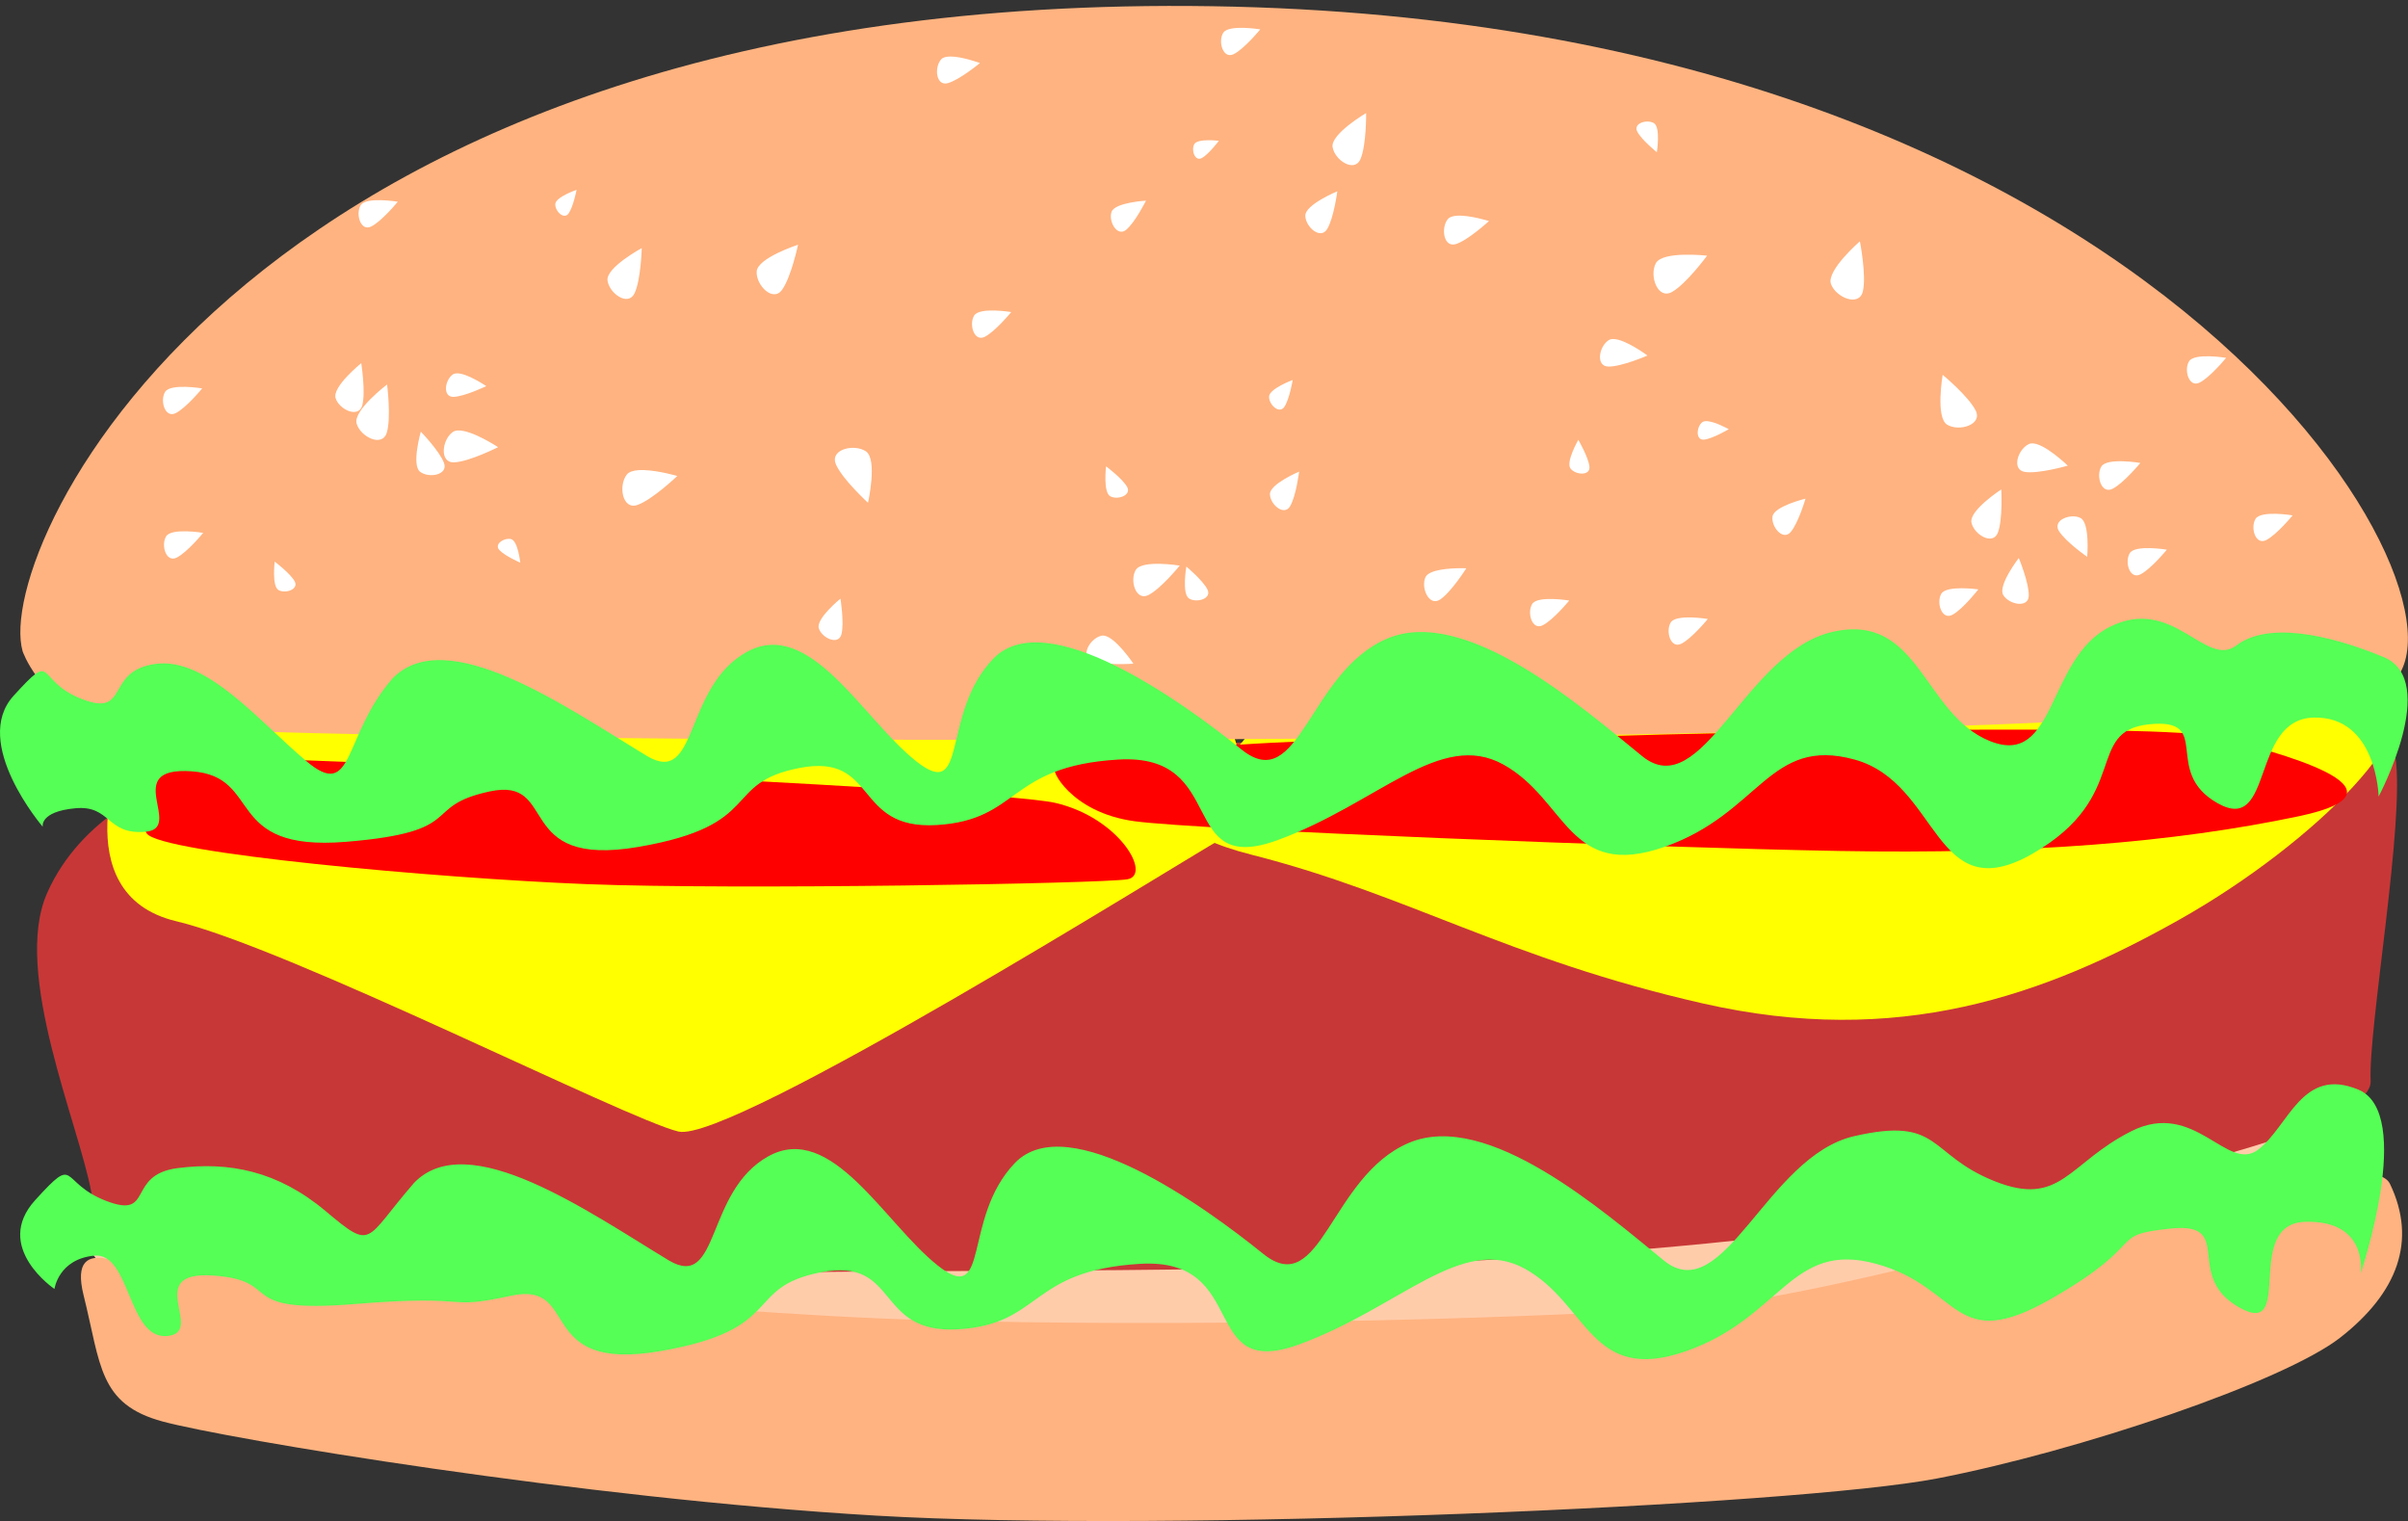 <?xml version="1.0" encoding="UTF-8"?>
<svg width="103.19mm" height="65.175mm" version="1.1" viewBox="0 0 103.19 65.175" xmlns="http://www.w3.org/2000/svg">
<rect x="0" y="0" width="103.19" height="65.175" fill="#333333" stroke="none"/>
<g transform="translate(-13.614 -86.467)">
<path d="m20.472 136.68c-1.31 0.374-4.49 2.806-2.245 4.116s47.708 5.8 55.191 5.239c7.484-0.561 37.605-4.116 39.102-7.109 1.497-2.993 3.555-4.49-1.684-5.239-5.239-0.748-50.514 1.684-54.069 1.684s-36.295 1.31-36.295 1.31z" fill="#fca"/>
<path d="m20.609 120.12c0.636-0.309 30.436-0.773 41.252-1.545 10.817-0.773 53.978-2.473 54.402 0.309 0.424 2.782-1.167 11.591-1.06 13.909 0.106 2.318-14.316 5.564-28.421 6.955-14.104 1.391-27.254 1.082-39.238 1.236-11.983 0.154-29.481-0.464-30.011-3.4s-3.393-9.427-1.909-12.827c1.485-3.4 4.984-4.636 4.984-4.636z" fill="#c83737"/>
<path d="m18.931 118.41s-2.651 6.363 2.227 7.529c4.878 1.167 19.301 8.484 21.528 9.014s21.528-11.559 23.224-12.514 0.848-5.408-0.53-5.939c-1.379-0.53-42.525 0.318-43.055 0.212-0.53-0.106-3.393 1.697-3.393 1.697z" fill="#ff0"/>
<path d="m67.164 117.69c-0.212 1.485-6.575 3.712 0.106 5.408 6.681 1.697 10.923 4.454 19.301 6.363 8.378 1.909 14.635-0.318 20.467-3.606s11.029-8.59 8.696-9.756c-2.333-1.167-39.238 0-41.465-0.212-2.227-0.212-7.105 1.803-7.105 1.803z" fill="#ff0"/>
<path d="m58.845 119.39c7.095-1.607 18.787-1.213 23.667-1.38 4.88-0.167 23.72-0.553 26.104 0.037 2.384 0.59 8.865 2.267 3.508 3.396-5.357 1.129-11.672 1.632-19.694 1.488-8.023-0.144-27.431-0.898-30.196-1.274-2.765-0.375-3.649-2.298-3.389-2.268z" fill="#f00"/>
<g transform="translate(.374 2.432)">
<path d="m14.209 111.94c-1.286-4.499 9.855-28.281 50.991-27.638 41.136 0.643 55.062 26.138 50.348 29.138-4.713 2.999-95.995 2.559-98.34 1.5-2.345-1.06-2.999-2.999-2.999-2.999z" fill="#ffb380"/>
<path d="m53.962 86.457c-0.17 0.001-0.312 0.034-0.389 0.12-0.308 0.343-0.225 1.163 0.285 1.021 0.51-0.143 1.375-0.861 1.375-0.861s-0.76-0.283-1.27-0.28zm17.821 2.422s-1.526 0.898-1.438 1.457c0.088 0.559 0.934 1.117 1.194 0.519 0.26-0.597 0.244-1.977 0.244-1.977zm12.067 0.363c-0.284-0.006-0.585 0.163-0.449 0.43 0.181 0.356 0.84 0.886 0.84 0.886s0.17-1.072-0.128-1.248c-0.075-0.044-0.168-0.065-0.263-0.067zm-18.852 0.802c-0.246 0.004-0.509 0.041-0.58 0.17-0.141 0.259 0.031 0.756 0.327 0.592 0.296-0.164 0.727-0.737 0.727-0.737s-0.229-0.029-0.475-0.025zm-27.049 2.126s-0.899 0.306-0.913 0.609c-0.014 0.303 0.37 0.687 0.571 0.402 0.201-0.285 0.342-1.011 0.342-1.011zm32.599 0.063s-1.38 0.569-1.372 1.046c0.008 0.477 0.648 1.042 0.935 0.574 0.287-0.468 0.437-1.621 0.437-1.621zm-8.199 0.4s-1.343 0.076-1.478 0.485c-0.135 0.408 0.243 1.079 0.626 0.766 0.383-0.313 0.852-1.25 0.852-1.25zm13.34 0.645c-0.18 0.01-0.329 0.052-0.406 0.147-0.308 0.379-0.177 1.244 0.356 1.066 0.533-0.178 1.409-0.984 1.409-0.984s-0.82-0.259-1.36-0.229zm17.253 1.097s-1.443 1.251-1.24 1.827c0.203 0.576 1.209 1.001 1.368 0.317 0.159-0.684-0.128-2.144-0.128-2.144zm-45.504 0.147s-1.736 0.563-1.772 1.145c-0.036 0.582 0.691 1.333 1.085 0.79 0.394-0.543 0.687-1.935 0.687-1.935zm-6.698 0.144s-1.534 0.832-1.466 1.385c0.068 0.553 0.881 1.132 1.157 0.553 0.276-0.579 0.309-1.938 0.309-1.938zm44.664 0.284c-0.513 0.013-1.063 0.094-1.207 0.365-0.288 0.542 0.081 1.577 0.696 1.229 0.615-0.348 1.501-1.553 1.501-1.553 0 0-0.477-0.055-0.99-0.041zm-3.031 3.612c-0.074-3.05e-4 -0.139 0.014-0.191 0.046-0.419 0.26-0.58 1.129-0.012 1.135 0.567 0.006 1.669-0.473 1.669-0.473s-0.948-0.706-1.466-0.708zm-53.654 1.036s-1.251 1.01-1.097 1.5c0.154 0.49 0.988 0.878 1.142 0.307 0.153-0.571-0.044-1.808-0.044-1.808zm4.089 0.435c-0.063 3e-3 -0.118 0.017-0.161 0.046-0.346 0.236-0.451 0.977 0.031 0.962 0.481-0.016 1.399-0.461 1.399-0.461s-0.829-0.564-1.268-0.547zm63.681 0.063s-0.314 1.829 0.192 2.137c0.507 0.308 1.525 7e-3 1.223-0.604-0.302-0.612-1.415-1.533-1.415-1.533zm-27.852 0.221s-1.006 0.372-1.014 0.714c-0.008 0.343 0.437 0.765 0.656 0.437 0.219-0.328 0.358-1.152 0.358-1.152zm-38.809 0.193s-1.464 1.109-1.306 1.674c0.158 0.565 1.097 1.037 1.292 0.391 0.196-0.646 0.013-2.065 0.013-2.065zm56.478 1.573c-0.048 6e-3 -0.09 0.02-0.122 0.046-0.253 0.205-0.286 0.787 0.085 0.744 0.372-0.043 1.054-0.447 1.054-0.447s-0.678-0.383-1.017-0.342zm-53.446 0.398c-0.085 4e-3 -0.158 0.025-0.216 0.065-0.463 0.325-0.59 1.331 0.06 1.301 0.65-0.03 1.881-0.651 1.881-0.651s-1.132-0.746-1.725-0.715zm-1.587 0.051s-0.409 1.428-0.032 1.718c0.377 0.289 1.214 0.139 1.026-0.374-0.187-0.513-0.994-1.343-0.994-1.343zm49.602 0.351s-0.551 0.957-0.331 1.233c0.22 0.276 0.851 0.318 0.808-0.086-0.043-0.404-0.476-1.147-0.476-1.147zm19.412 0.152c-0.035 3e-3 -0.068 0.012-0.098 0.026-0.479 0.217-0.768 1.113-0.169 1.198 0.599 0.085 1.831-0.271 1.831-0.271s-1.04-1.006-1.564-0.953zm-50.579 0.191c-0.435 0.029-0.829 0.285-0.646 0.708 0.279 0.643 1.376 1.645 1.376 1.645s0.415-1.861-0.089-2.203c-0.126-0.085-0.287-0.134-0.453-0.147-0.062-5e-3 -0.125-6e-3 -0.187-2e-3zm54.506 0.574c-0.388-0.011-0.805 0.028-0.925 0.226-0.24 0.397-3e-3 1.193 0.475 0.956 0.478-0.237 1.196-1.11 1.196-1.11s-0.358-0.061-0.746-0.072zm-43.576 0.217s-0.134 1.114 0.181 1.284c0.316 0.171 0.922-0.042 0.721-0.402-0.201-0.36-0.902-0.882-0.902-0.882zm-19.784 0.162c-0.091-3e-3 -0.179-3e-3 -0.262 3e-3 -0.22 0.017-0.402 0.072-0.494 0.191-0.368 0.473-0.187 1.529 0.462 1.298 0.649-0.231 1.704-1.24 1.704-1.24s-0.774-0.228-1.411-0.252zm28.057 0.065s-1.261 0.532-1.251 0.969c0.01 0.437 0.601 0.95 0.861 0.519 0.26-0.431 0.39-1.488 0.39-1.488zm30.089 0.763s-1.383 0.901-1.278 1.418c0.106 0.517 0.917 1 1.133 0.433 0.217-0.567 0.144-1.851 0.144-1.851zm-8.389 0.396s-1.353 0.326-1.414 0.766c-0.062 0.44 0.447 1.053 0.779 0.664 0.332-0.389 0.635-1.43 0.635-1.43zm11.419 0.758c-0.384 0.019-0.771 0.275-0.563 0.621 0.278 0.461 1.215 1.113 1.215 1.113s0.127-1.459-0.292-1.668c-0.105-0.052-0.233-0.073-0.36-0.066zm-66.999 0.963c-0.277 6e-3 -0.598 0.253-0.395 0.476 0.231 0.255 0.9 0.546 0.9 0.546s-0.102-0.93-0.39-1.009c-0.036-0.01-0.075-0.014-0.114-0.013zm64.72 0.821s-0.91 1.179-0.666 1.587c0.244 0.408 1.079 0.578 1.094 0.031 0.016-0.547-0.428-1.618-0.428-1.618zm-74.739 0.156s-0.131 1.058 0.168 1.221c0.299 0.163 0.876-0.037 0.686-0.38-0.19-0.343-0.854-0.841-0.854-0.841zm37.941 0.094c-0.438-0.01-0.909 0.038-1.043 0.263-0.268 0.45 0.005 1.347 0.543 1.075 0.538-0.271 1.342-1.262 1.342-1.262s-0.404-0.067-0.842-0.076zm1.126 0.117s-0.205 1.173 0.119 1.371c0.325 0.198 0.979 8e-3 0.786-0.385-0.193-0.393-0.906-0.986-0.906-0.986zm11.752 0.07c-0.446 3e-3 -1.357 0.05-1.508 0.39-0.201 0.454 0.156 1.268 0.631 0.952 0.476-0.316 1.122-1.339 1.122-1.339s-0.097-4e-3 -0.245-3e-3zm21.473 0.859c-0.37-3.1e-4 -0.767 0.048-0.877 0.24-0.218 0.385 0.028 1.138 0.477 0.899 0.45-0.239 1.113-1.09 1.113-1.09s-0.343-0.049-0.713-0.049zm-48.048 0.446s-1.058 0.858-0.927 1.273c0.131 0.415 0.839 0.742 0.968 0.259 0.129-0.484-0.041-1.531-0.041-1.531zm11.284 1.584c-0.033-4e-3 -0.065-3e-3 -0.096 4e-3 -0.491 0.107-0.941 0.886-0.399 1.085 0.543 0.199 1.765 0.114 1.765 0.114s-0.769-1.149-1.27-1.204z" fill="#fff"/>
</g>
<path d="m22.322 109.3s-1.363-0.227-1.591 0.152c-0.227 0.379 0 1.136 0.454 0.909 0.454-0.227 1.136-1.06 1.136-1.06z" fill="#fff"/>
<path d="m22.278 103.11s-1.363-0.227-1.591 0.152c-0.227 0.379 0 1.136 0.454 0.909 0.454-0.227 1.136-1.06 1.136-1.06z" fill="#fff"/>
<path d="m109.01 101.8s-1.363-0.227-1.591 0.152c-0.227 0.379 0 1.136 0.454 0.909 0.454-0.227 1.136-1.06 1.136-1.06z" fill="#fff"/>
<path d="m111.86 108.55s-1.363-0.227-1.591 0.152c-0.227 0.379 0 1.136 0.454 0.909s1.136-1.06 1.136-1.06z" fill="#fff"/>
<path d="m106.47 110.02s-1.363-0.227-1.591 0.152c-0.227 0.379 0 1.136 0.454 0.909s1.136-1.06 1.136-1.06z" fill="#fff"/>
<path d="m86.799 112.99s-1.363-0.227-1.591 0.152c-0.227 0.379 0 1.136 0.454 0.909 0.454-0.227 1.136-1.06 1.136-1.06z" fill="#fff"/>
<path d="m80.861 112.2s-1.363-0.227-1.591 0.151c-0.227 0.379 0 1.136 0.454 0.909 0.454-0.227 1.136-1.06 1.136-1.06z" fill="#fff"/>
<path d="m67.62 87.726s-1.363-0.227-1.591 0.152c-0.227 0.379 0 1.136 0.454 0.909 0.454-0.227 1.136-1.06 1.136-1.06z" fill="#fff"/>
<path d="m19.96 118.88c0.533-0.204 36.118 1.355 38.87 1.989 2.752 0.634 4.155 3.091 3.097 3.275-1.058 0.183-16.828 0.46-23.197 0.207-6.369-0.252-18.259-1.323-18.826-2.171-0.567-0.848 0.056-3.3 0.056-3.3z" fill="#f00"/>
<path d="m30.416 115.56c-2.128 2.447-1.615 5.253-3.669 3.526-2.055-1.727-4.256-4.461-6.458-4.173-2.202 0.288-1.101 2.303-3.156 1.511-2.055-0.792-1.101-2.159-2.936-0.144-1.835 2.015 1.248 5.613 1.248 5.613s-0.147-0.648 1.394-0.792c1.541-0.144 1.321 1.151 3.009 1.007 1.688-0.144-1.101-2.806 1.981-2.591 3.082 0.216 1.321 3.454 6.605 3.022 5.284-0.432 3.156-1.511 6.165-2.159 3.009-0.648 0.954 3.31 6.385 2.375 5.431-0.935 3.523-2.734 6.898-3.382 3.376-0.648 2.275 2.662 5.871 2.447 3.596-0.216 3.009-2.518 7.779-2.806 4.77-0.288 2.495 5.037 6.825 3.454 4.33-1.583 6.972-4.749 9.687-3.238 2.715 1.511 2.789 4.965 6.898 3.526 4.11-1.439 4.477-4.749 8.146-3.742 3.669 1.007 3.376 6.476 7.632 4.03 4.256-2.447 2.202-5.253 4.99-5.541 2.789-0.288 0.514 2.015 2.936 3.382 2.422 1.367 1.394-3.598 4.11-3.67 2.715-0.072 2.789 3.382 2.789 3.382s2.642-4.965 0.22-5.973c-2.422-1.007-4.99-1.511-6.311-0.504-1.321 1.007-2.715-2.159-5.431-0.792-2.715 1.367-2.275 6.044-5.137 4.893-2.862-1.151-3.009-5.541-6.752-4.677-3.743 0.863-5.577 7.412-8.146 5.325-2.568-2.087-7.559-6.476-10.935-5.037-3.376 1.439-3.743 6.764-6.238 4.749-2.495-2.015-8.366-6.26-10.641-3.886-2.275 2.375-1.027 6.188-3.302 4.389-2.275-1.799-4.55-6.188-7.265-4.677-2.715 1.511-2.055 5.757-4.256 4.461-3.442-2.082-8.623-5.749-10.935-3.31z" fill="#5f5"/>
<path d="m20.378 141.23c-0.848-0.212-3.924-2.227-3.181 0.742 0.742 2.969 0.636 4.666 3.393 5.408 2.757 0.742 17.922 3.288 30.542 4.03 12.62 0.742 39.45-0.424 45.494-1.591 6.045-1.167 14.847-4.136 17.286-6.045 2.439-1.909 3.288-4.136 2.121-6.575s-21.846 4.772-30.011 5.302-21.952 0.848-32.769 0.53c-10.817-0.318-25.77-2.121-27.997-2.333-2.227-0.212-4.878 0.53-4.878 0.53z" fill="#ffb380"/>
<path d="m31.344 137.17c-2.128 2.447-1.721 2.92-3.775 1.193-2.055-1.727-4.15-2.128-6.352-1.841-2.202 0.288-0.995 2.196-3.05 1.405-2.055-0.792-1.207-2.053-3.042-0.038-1.835 2.015 0.823 3.81 0.823 3.81s0.171-1.284 1.712-1.428c1.541-0.144 1.427 3.59 3.115 3.446 1.688-0.144-1.101-2.806 1.981-2.591 3.082 0.216 0.791 1.651 6.075 1.219 5.284-0.432 3.686 0.292 6.695-0.356 3.009-0.648 0.954 3.31 6.385 2.375 5.431-0.935 3.523-2.734 6.898-3.382 3.376-0.648 2.275 2.662 5.871 2.447 3.596-0.216 3.009-2.518 7.779-2.806 4.77-0.288 2.495 5.037 6.825 3.454 4.33-1.583 6.972-4.749 9.687-3.238 2.715 1.511 2.789 4.965 6.898 3.526 4.11-1.439 4.477-4.749 8.146-3.742 3.669 1.007 3.27 3.931 7.526 1.484 4.256-2.447 2.308-2.708 5.096-2.996 2.789-0.288 0.514 2.015 2.936 3.382 2.422 1.367 0.122-3.598 2.837-3.67 2.715-0.072 2.365 2.216 2.365 2.216s2.324-6.874-0.098-7.881c-2.422-1.007-2.975 1.564-4.296 2.572s-2.715-2.159-5.431-0.792-3.017 3.287-5.879 2.136c-2.862-1.151-2.267-2.784-6.009-1.92-3.743 0.863-5.577 7.412-8.146 5.325-2.568-2.087-7.559-6.476-10.935-5.037-3.376 1.439-3.743 6.764-6.238 4.749-2.495-2.015-8.366-6.26-10.641-3.886-2.275 2.375-1.027 6.188-3.302 4.389-2.275-1.799-4.55-6.188-7.265-4.677-2.715 1.511-2.055 5.757-4.256 4.461-3.442-2.082-8.623-5.749-10.935-3.31z" fill="#5f5"/>
<path d="m56.948 99.839s-1.363-0.227-1.591 0.152c-0.227 0.379 0 1.136 0.454 0.909 0.454-0.227 1.136-1.06 1.136-1.06z" fill="#fff"/>
<path d="m30.66 95.111s-1.363-0.227-1.591 0.152c-0.227 0.379 0 1.136 0.454 0.909 0.454-0.227 1.136-1.06 1.136-1.06z" fill="#fff"/>
</g>
</svg>
